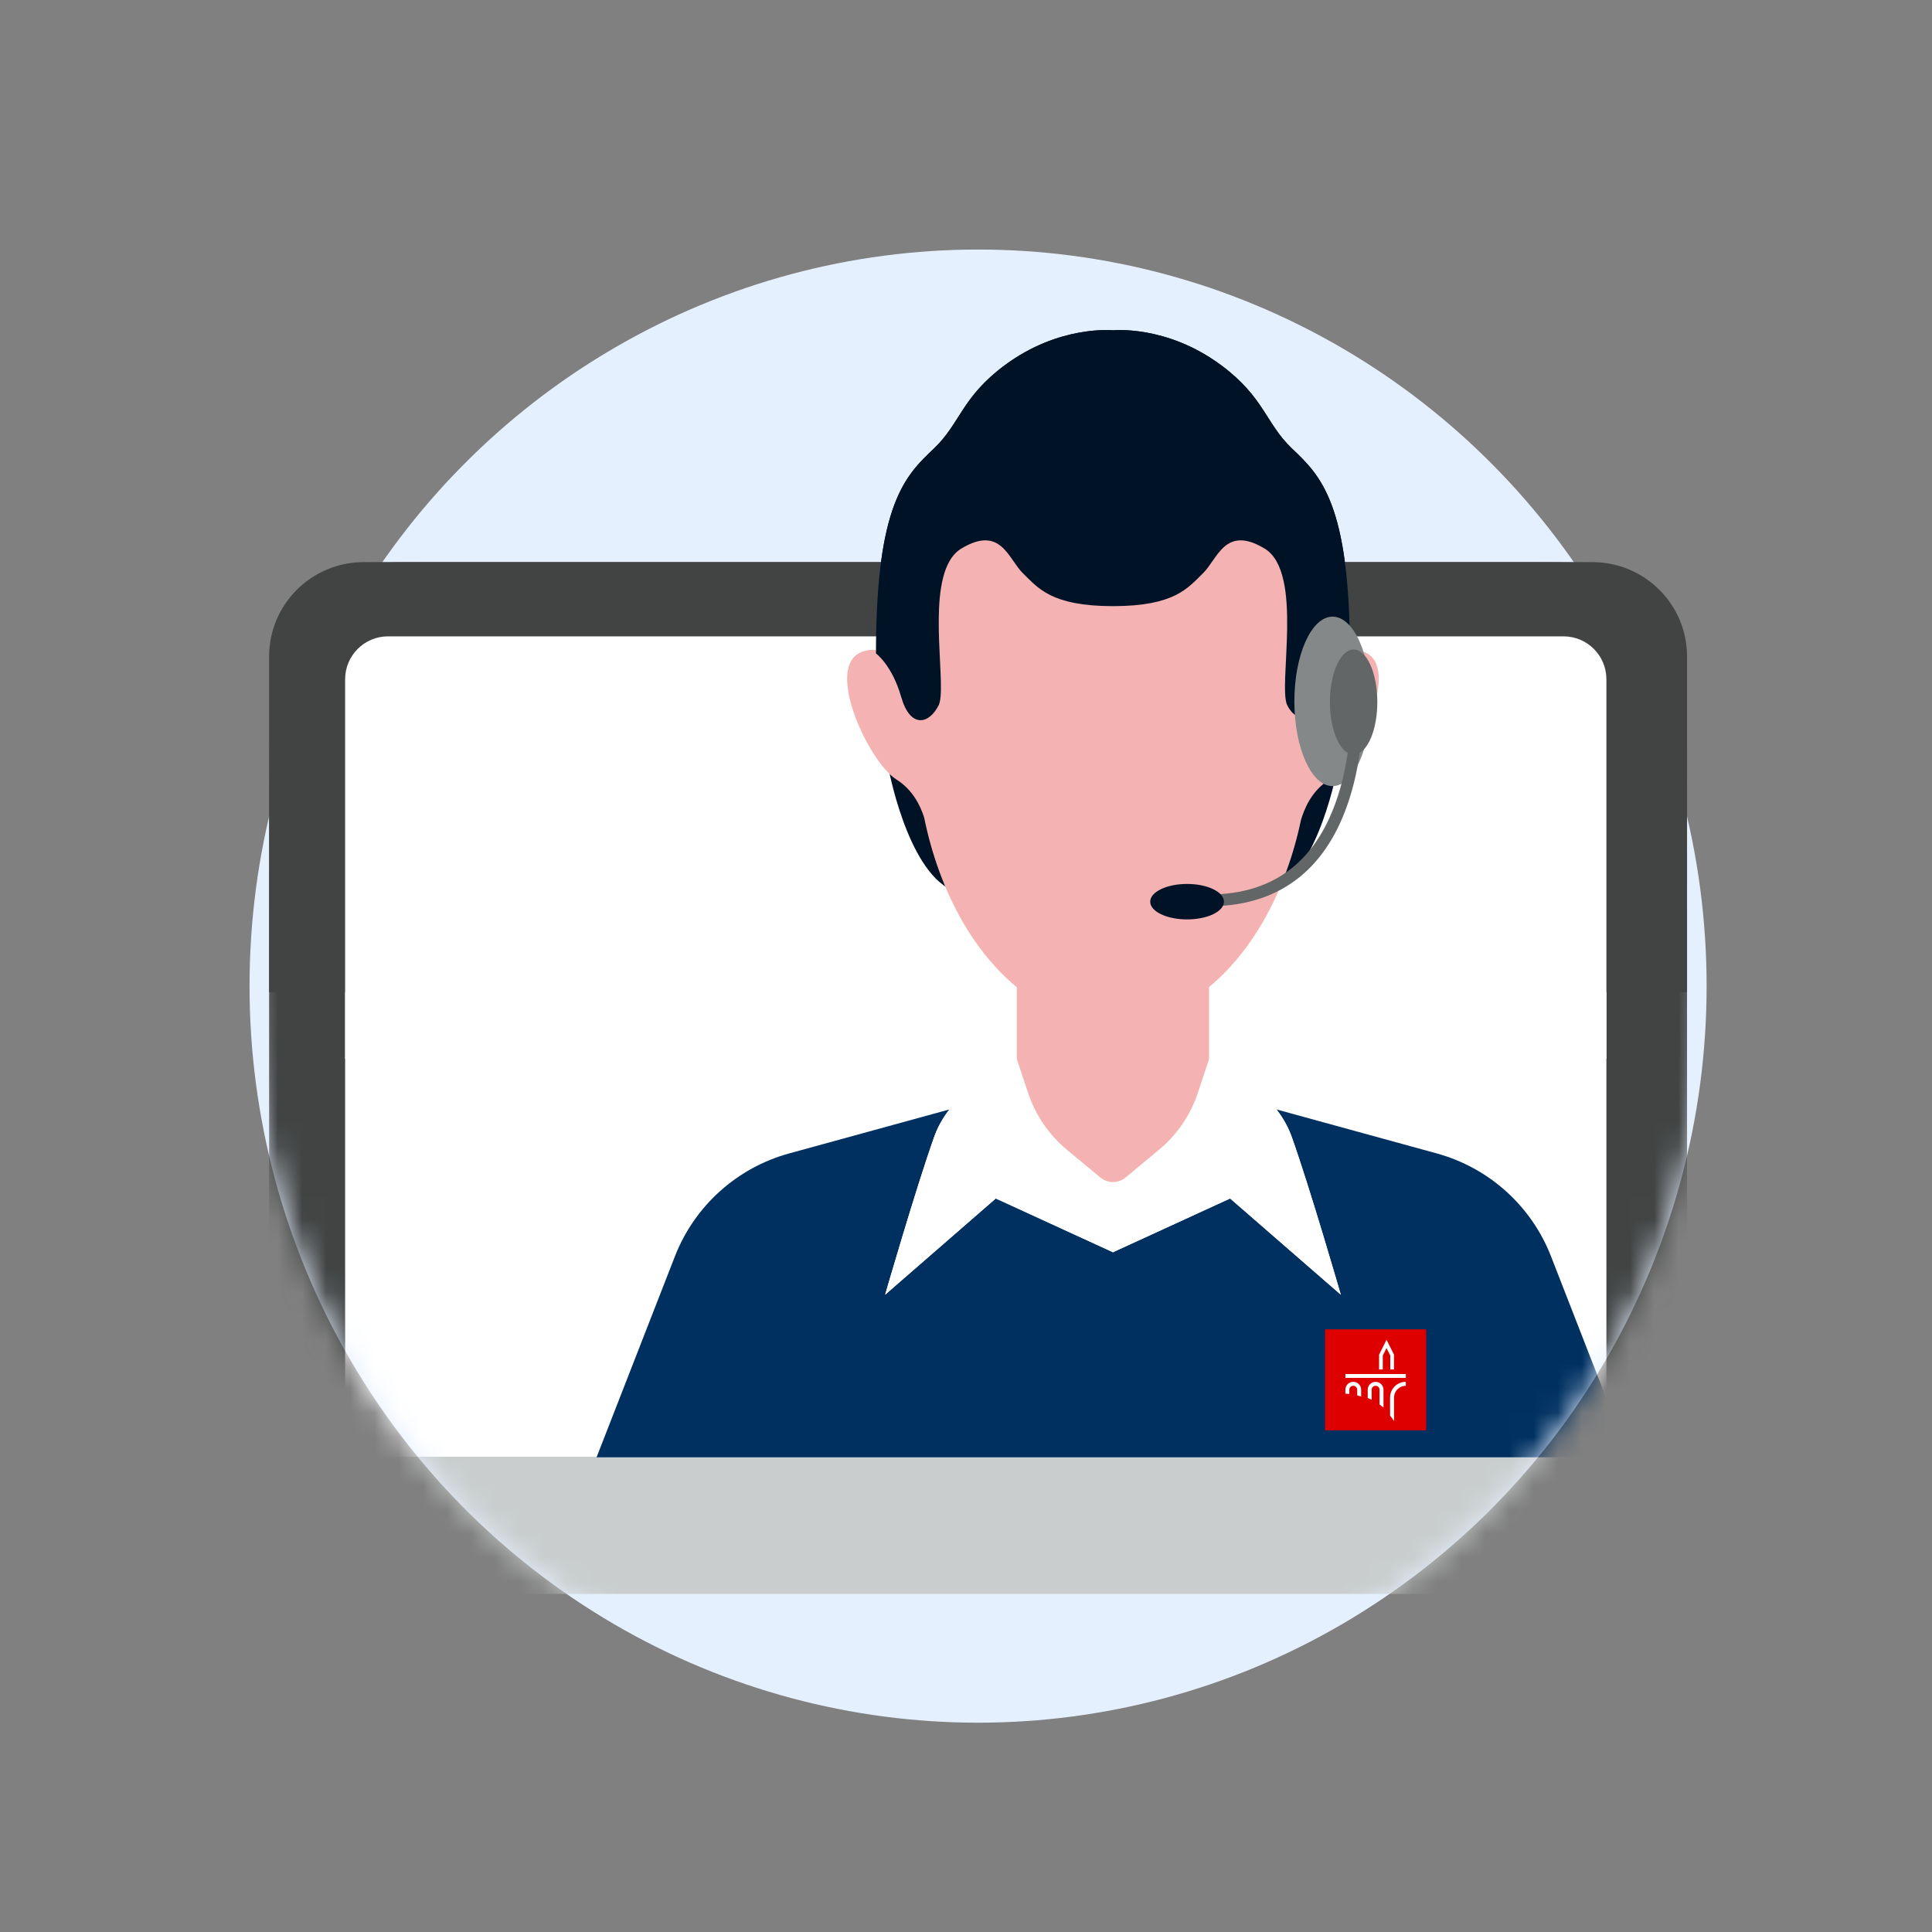 <?xml version="1.0" encoding="UTF-8"?>
<svg xmlns="http://www.w3.org/2000/svg" width="80" height="80" viewBox="0 0 80 80" fill="none">
  <rect x="0" y="0" width="80" height="80" fill="#808080" stroke="none"/>
  <ellipse cx="40.5" cy="40.833" rx="30.167" ry="30.5" fill="#E5F0FF"></ellipse>
  <mask id="mask0_961_3579" style="mask-type:alpha" maskUnits="userSpaceOnUse" x="10" y="10" width="61" height="62">
    <ellipse cx="40.5" cy="40.833" rx="30.167" ry="30.5" fill="white"></ellipse>
  </mask>
  <g mask="url(#mask0_961_3579)">
    <path fill-rule="evenodd" clip-rule="evenodd" d="M69.857 60.588H11.143V27.186C11.143 25.027 12.897 23.277 15.06 23.277H65.939C68.103 23.277 69.857 25.027 69.857 27.186V60.588Z" fill="#424444"></path>
    <path fill-rule="evenodd" clip-rule="evenodd" d="M66.518 60.344H14.291V28.127C14.291 27.146 15.086 26.35 16.067 26.35H64.743C65.723 26.35 66.518 27.146 66.518 28.127V60.344Z" fill="white"></path>
    <path fill-rule="evenodd" clip-rule="evenodd" d="M36.775 31.735C36.775 31.735 37.538 35.977 39.392 36.847C41.681 35.216 39.773 32.66 39.664 32.605C39.555 32.551 36.775 31.735 36.775 31.735Z" fill="#001326"></path>
    <path fill-rule="evenodd" clip-rule="evenodd" d="M55.396 31.735C55.396 31.735 54.633 35.977 52.779 36.847C50.489 35.216 52.397 32.66 52.506 32.605C52.615 32.551 55.396 31.735 55.396 31.735Z" fill="#001326"></path>
    <path fill-rule="evenodd" clip-rule="evenodd" d="M59.493 47.761L46.085 44.081L32.677 47.761C30.515 48.355 28.761 49.934 27.948 52.019L24.66 60.452L46.085 60.833L67.51 60.452L64.223 52.019C63.41 49.934 61.656 48.355 59.493 47.761Z" fill="#003060"></path>
    <path fill-rule="evenodd" clip-rule="evenodd" d="M53.869 33.961C53.248 36.916 51.869 39.382 50.065 40.869V45.169C50.065 47.362 48.283 49.139 46.085 49.139C43.887 49.139 42.106 47.362 42.106 45.169V40.879C40.274 39.374 38.878 36.861 38.267 33.851C38.122 33.401 37.821 32.717 37.114 32.274C35.992 31.572 34.119 27.631 35.664 27.003C36.785 26.548 37.147 27.856 37.401 28.772C37.48 29.059 37.549 29.308 37.627 29.451C37.678 29.544 37.786 29.62 37.932 29.681C37.953 27.326 38.098 24.848 38.945 23.087C40.42 20.018 43.326 18.464 46.08 18.464C48.817 18.464 51.968 19.884 53.446 22.924C54.275 24.628 54.255 27.091 54.235 29.408C54.235 29.5 54.234 29.592 54.233 29.683C54.382 29.622 54.492 29.546 54.544 29.451C54.622 29.308 54.691 29.059 54.77 28.772C55.023 27.856 55.386 26.548 56.506 27.003C58.052 27.631 56.179 31.572 55.057 32.274C54.29 32.755 54 33.52 53.869 33.961Z" fill="#F5B2B2"></path>
    <path fill-rule="evenodd" clip-rule="evenodd" d="M50.068 43.843L49.597 45.261C49.291 46.179 48.733 46.994 47.987 47.613L46.605 48.759C46.303 49.009 45.867 49.009 45.566 48.759L44.183 47.613C43.437 46.994 42.88 46.179 42.574 45.261L42.102 43.843C42.102 43.843 39.447 44.936 38.688 47.061C37.93 49.186 36.652 53.61 36.652 53.61L41.233 49.626L46.074 51.847V51.858L46.085 51.852L46.097 51.858V51.847L50.937 49.626L55.519 53.61C55.519 53.61 54.241 49.186 53.482 47.061C52.724 44.936 50.068 43.843 50.068 43.843Z" fill="white"></path>
    <path fill-rule="evenodd" clip-rule="evenodd" d="M50.567 15.124C48.307 13.445 46.085 13.678 46.085 13.678C46.085 13.678 43.864 13.445 41.604 15.124C39.816 16.451 39.761 17.539 38.671 18.573C37.492 19.69 36.273 20.857 36.273 27.057C36.273 27.057 36.937 27.538 37.314 28.852C37.69 30.166 38.46 30.002 38.865 29.209C39.22 28.516 38.418 24.817 39.313 23.243C39.441 23.018 39.603 22.836 39.809 22.713C41.452 21.727 41.751 23.152 42.364 23.745C42.978 24.338 43.523 25.099 46.085 25.099C48.648 25.099 49.193 24.338 49.806 23.745C50.42 23.152 50.719 21.727 52.362 22.713C54.005 23.699 52.9 28.417 53.305 29.209C53.711 30.002 54.481 29.886 54.857 28.572C55.234 27.258 55.898 27.057 55.898 27.057C55.898 20.857 54.679 19.69 53.499 18.573C52.409 17.539 52.355 16.451 50.567 15.124Z" fill="#001326"></path>
    <path fill-rule="evenodd" clip-rule="evenodd" d="M53.597 29.043C53.597 30.98 54.305 32.551 55.178 32.551C56.052 32.551 56.759 30.98 56.759 29.043C56.759 27.105 56.052 25.535 55.178 25.535C54.305 25.535 53.597 27.105 53.597 29.043Z" fill="#848889"></path>
    <path fill-rule="evenodd" clip-rule="evenodd" d="M56.303 31.173C56.722 30.927 57.032 30.078 57.032 29.07C57.032 27.868 56.593 26.894 56.051 26.894C55.509 26.894 55.069 27.868 55.069 29.07C55.069 30.084 55.383 30.936 55.806 31.177C55.72 31.776 55.585 32.39 55.388 32.992C54.558 35.533 52.87 37.038 50.054 37.038V37.527L50.192 37.526C53.161 37.477 54.977 35.829 55.855 33.143C56.069 32.487 56.213 31.821 56.303 31.173Z" fill="#636667"></path>
    <path fill-rule="evenodd" clip-rule="evenodd" d="M50.681 37.337C50.681 37.742 49.997 38.071 49.154 38.071C48.311 38.071 47.628 37.742 47.628 37.337C47.628 36.931 48.311 36.603 49.154 36.603C49.997 36.603 50.681 36.931 50.681 37.337Z" fill="#001326"></path>
    <path fill-rule="evenodd" clip-rule="evenodd" d="M54.873 59.219H59.049V55.053H54.873V59.219Z" fill="#DE0000"></path>
    <path fill-rule="evenodd" clip-rule="evenodd" d="M57.722 56.705V56.092L57.413 55.477L57.105 56.092V56.705H57.258V56.13L57.413 55.823L57.568 56.13V56.705H57.722ZM55.709 57.057H58.213V56.895H55.709V57.057ZM58.213 57.383C57.943 57.383 57.724 57.601 57.724 57.87V58.846C57.674 58.767 57.619 58.69 57.561 58.618L57.559 57.87C57.559 57.511 57.852 57.219 58.213 57.219V57.383ZM57.287 57.545C57.287 57.365 57.141 57.22 56.96 57.22C56.78 57.22 56.634 57.365 56.634 57.545L56.634 57.888C56.69 57.911 56.744 57.935 56.798 57.962L56.797 57.545C56.797 57.455 56.87 57.382 56.96 57.382C57.051 57.382 57.124 57.455 57.124 57.545L57.125 58.158C57.181 58.199 57.235 58.241 57.288 58.285L57.287 57.545ZM56.036 57.22C56.216 57.22 56.362 57.365 56.362 57.545V57.828C56.308 57.81 56.254 57.794 56.198 57.78L56.199 57.545C56.199 57.455 56.126 57.382 56.036 57.382C55.945 57.382 55.872 57.455 55.872 57.545L55.872 57.721C55.818 57.715 55.764 57.71 55.709 57.708L55.709 57.545C55.709 57.365 55.855 57.22 56.036 57.22Z" fill="white"></path>
    <path fill-rule="evenodd" clip-rule="evenodd" d="M69.667 66H11.333C8.94 66 7 64.064 7 61.677C7 60.941 7.598 60.344 8.336 60.344H72.664C73.402 60.344 74 60.941 74 61.677C74 64.064 72.06 66 69.667 66Z" fill="#C9CDCD"></path>
  </g>
  <path fill-rule="evenodd" clip-rule="evenodd" d="M69.857 41.082H11.143V27.185C11.143 25.027 12.897 23.277 15.06 23.277H65.939C68.103 23.277 69.857 25.027 69.857 27.185V41.082Z" fill="#424444"></path>
  <path fill-rule="evenodd" clip-rule="evenodd" d="M66.518 43.843H14.291V28.127C14.291 27.146 15.086 26.35 16.067 26.35H64.743C65.723 26.35 66.518 27.146 66.518 28.127V43.843Z" fill="white"></path>
  <path fill-rule="evenodd" clip-rule="evenodd" d="M36.775 31.735C36.775 31.735 37.538 35.977 39.392 36.847C41.681 35.216 39.773 32.659 39.664 32.605C39.555 32.551 36.775 31.735 36.775 31.735Z" fill="#001326"></path>
  <path fill-rule="evenodd" clip-rule="evenodd" d="M55.396 31.735C55.396 31.735 54.632 35.977 52.779 36.847C50.489 35.216 52.397 32.659 52.506 32.605C52.615 32.551 55.396 31.735 55.396 31.735Z" fill="#001326"></path>
  <path fill-rule="evenodd" clip-rule="evenodd" d="M53.869 33.961C53.248 36.916 51.869 39.382 50.065 40.869V45.169C50.065 47.362 48.283 49.139 46.085 49.139C43.887 49.139 42.105 47.362 42.105 45.169V40.879C40.274 39.374 38.878 36.861 38.267 33.851C38.122 33.401 37.82 32.717 37.114 32.274C35.991 31.572 34.119 27.631 35.664 27.003C36.785 26.547 37.147 27.856 37.4 28.771C37.48 29.059 37.549 29.307 37.627 29.45C37.678 29.544 37.786 29.62 37.932 29.681C37.953 27.326 38.098 24.848 38.945 23.087C40.42 20.018 43.326 18.464 46.08 18.464C48.817 18.464 51.968 19.884 53.446 22.924C54.275 24.628 54.254 27.091 54.235 29.408C54.234 29.5 54.234 29.592 54.233 29.683C54.382 29.622 54.491 29.546 54.544 29.45C54.622 29.307 54.69 29.059 54.77 28.771C55.023 27.856 55.386 26.547 56.506 27.003C58.051 27.631 56.179 31.572 55.057 32.274C54.289 32.754 54 33.52 53.869 33.961Z" fill="#F5B2B2"></path>
  <path fill-rule="evenodd" clip-rule="evenodd" d="M50.068 43.843L49.597 45.261C49.291 46.179 48.733 46.994 47.987 47.613L46.605 48.759C46.303 49.008 45.867 49.008 45.566 48.759L44.183 47.613C43.437 46.994 42.88 46.179 42.574 45.261L42.102 43.843C42.102 43.843 39.447 44.936 38.688 47.061C37.93 49.186 36.652 53.61 36.652 53.61L41.233 49.626L46.074 51.847V51.857L46.085 51.852L46.097 51.857V51.847L50.937 49.626L55.519 53.61C55.519 53.61 54.241 49.186 53.482 47.061C52.724 44.936 50.068 43.843 50.068 43.843Z" fill="white"></path>
  <path fill-rule="evenodd" clip-rule="evenodd" d="M50.567 15.124C48.307 13.445 46.085 13.678 46.085 13.678C46.085 13.678 43.864 13.445 41.604 15.124C39.816 16.451 39.761 17.539 38.671 18.573C37.492 19.69 36.272 20.857 36.272 27.057C36.272 27.057 36.937 27.538 37.314 28.852C37.69 30.166 38.459 30.002 38.865 29.209C39.22 28.516 38.418 24.817 39.313 23.243C39.441 23.018 39.603 22.836 39.808 22.713C41.451 21.727 41.751 23.152 42.364 23.745C42.978 24.338 43.523 25.099 46.085 25.099C48.647 25.099 49.193 24.338 49.806 23.745C50.42 23.152 50.719 21.727 52.362 22.713C54.005 23.699 52.9 28.417 53.305 29.209C53.711 30.002 54.481 29.886 54.857 28.572C55.234 27.258 55.898 27.057 55.898 27.057C55.898 20.857 54.678 19.69 53.499 18.573C52.409 17.539 52.355 16.451 50.567 15.124Z" fill="#001326"></path>
  <path fill-rule="evenodd" clip-rule="evenodd" d="M53.597 29.043C53.597 30.98 54.305 32.551 55.178 32.551C56.052 32.551 56.759 30.98 56.759 29.043C56.759 27.105 56.052 25.534 55.178 25.534C54.305 25.534 53.597 27.105 53.597 29.043Z" fill="#848889"></path>
  <path fill-rule="evenodd" clip-rule="evenodd" d="M56.303 31.173C56.722 30.926 57.032 30.078 57.032 29.07C57.032 27.868 56.593 26.894 56.051 26.894C55.509 26.894 55.069 27.868 55.069 29.07C55.069 30.084 55.382 30.936 55.806 31.177C55.72 31.776 55.584 32.39 55.388 32.992C54.558 35.533 52.87 37.038 50.054 37.038V37.527L50.192 37.526C53.161 37.477 54.977 35.829 55.855 33.143C56.069 32.487 56.213 31.821 56.303 31.173Z" fill="#636667"></path>
  <path fill-rule="evenodd" clip-rule="evenodd" d="M50.681 37.337C50.681 37.742 49.997 38.071 49.154 38.071C48.311 38.071 47.628 37.742 47.628 37.337C47.628 36.931 48.311 36.602 49.154 36.602C49.997 36.602 50.681 36.931 50.681 37.337Z" fill="#001326"></path>
  <path fill-rule="evenodd" clip-rule="evenodd" d="M54.873 59.219H59.049V55.053H54.873V59.219Z" fill="#DE0000"></path>
  <path fill-rule="evenodd" clip-rule="evenodd" d="M57.722 56.705V56.092L57.413 55.477L57.105 56.092V56.705H57.258V56.129L57.413 55.822L57.568 56.129V56.705H57.722ZM55.709 57.057H58.213V56.895H55.709V57.057ZM58.213 57.383C57.943 57.383 57.724 57.601 57.724 57.87V58.845C57.674 58.767 57.619 58.69 57.561 58.618L57.559 57.87C57.559 57.51 57.852 57.218 58.213 57.218V57.383ZM57.287 57.545C57.287 57.365 57.141 57.219 56.96 57.219C56.78 57.219 56.634 57.365 56.634 57.545L56.634 57.888C56.69 57.91 56.744 57.935 56.798 57.962L56.797 57.545C56.797 57.455 56.87 57.382 56.96 57.382C57.051 57.382 57.124 57.455 57.124 57.545L57.125 58.158C57.181 58.198 57.235 58.24 57.288 58.285L57.287 57.545ZM56.036 57.219C56.216 57.219 56.362 57.365 56.362 57.545V57.828C56.308 57.81 56.254 57.794 56.198 57.78L56.199 57.545C56.199 57.455 56.126 57.382 56.036 57.382C55.945 57.382 55.872 57.455 55.872 57.545L55.872 57.721C55.818 57.715 55.764 57.71 55.709 57.708L55.709 57.545C55.709 57.365 55.855 57.219 56.036 57.219Z" fill="white"></path>
</svg>

